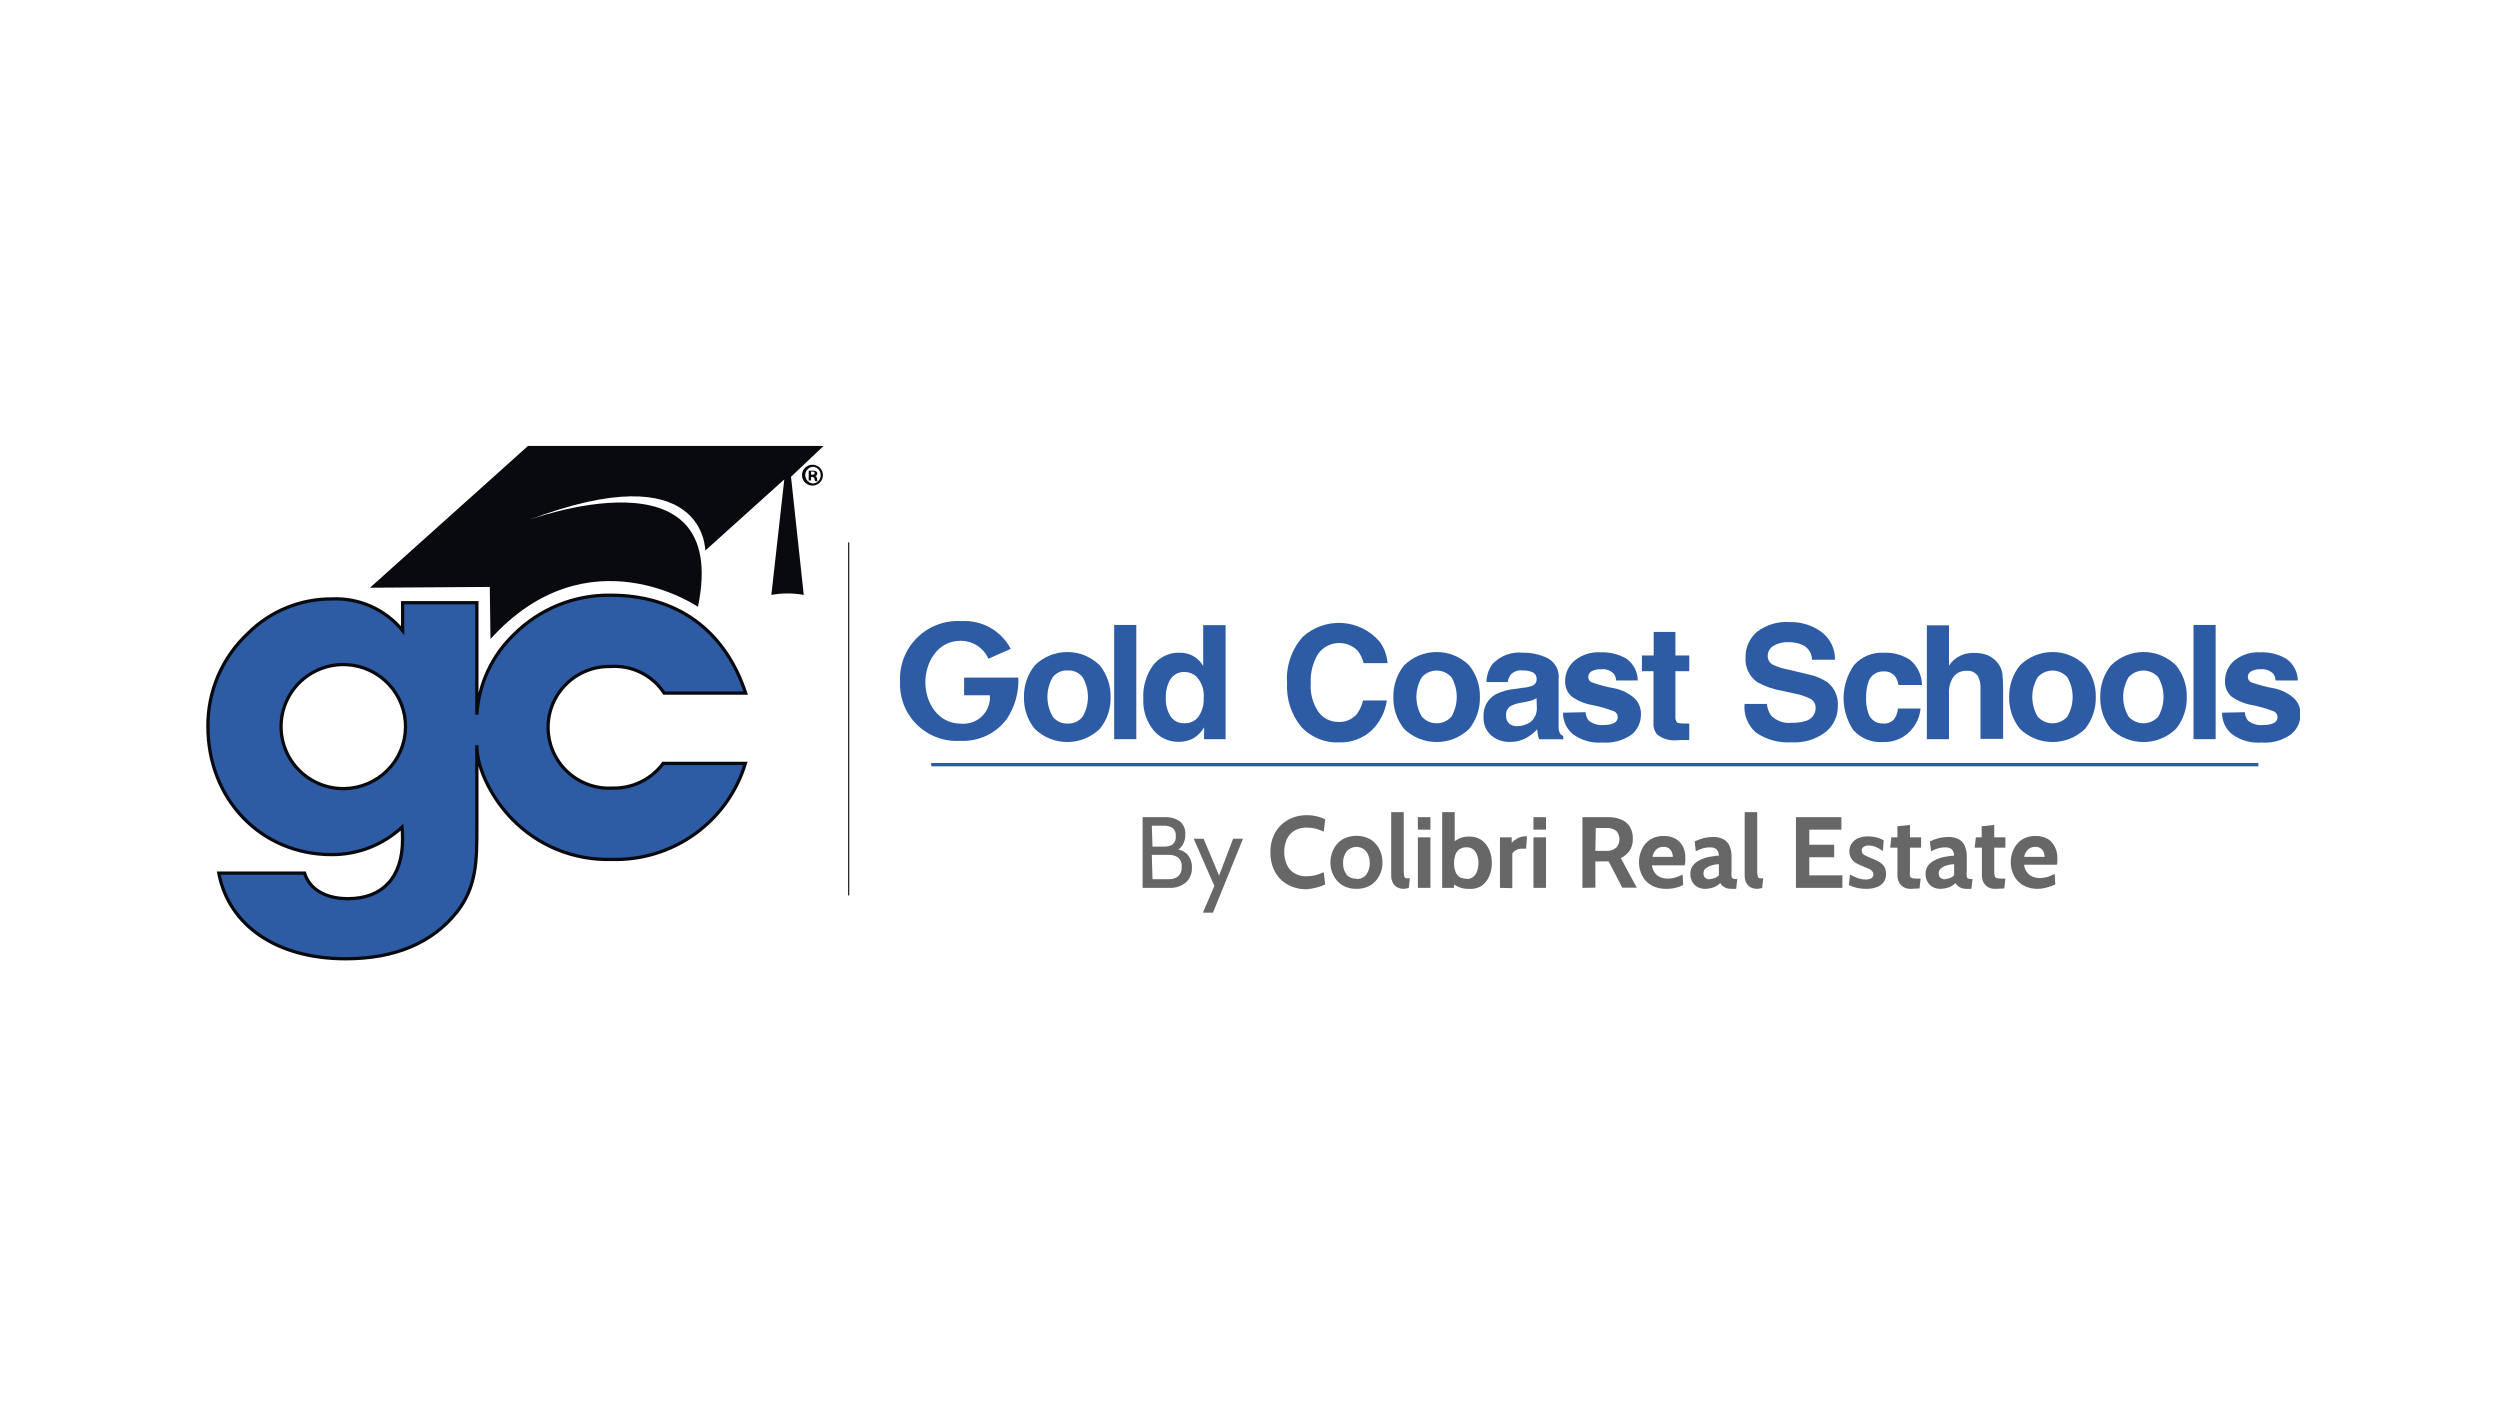 <?xml version="1.0" encoding="UTF-8"?>
<svg xmlns="http://www.w3.org/2000/svg" width="600" height="338" viewBox="0 0 600 338" fill="none">
  <g clip-path="url(#clip0_1797_40889)">
    <path d="M274.229 213.087V196.118H279.587C280.868 196.051 282.135 196.409 283.191 197.135C283.634 197.519 283.98 198.002 284.202 198.543C284.424 199.085 284.517 199.671 284.472 200.254C284.503 201.13 284.29 201.997 283.855 202.759C283.662 203.11 283.399 203.418 283.08 203.662C282.762 203.906 282.396 204.082 282.006 204.177L282.338 203.775C283.398 203.897 284.376 204.401 285.088 205.193C285.769 206.06 286.114 207.142 286.06 208.242C286.093 208.902 285.98 209.561 285.73 210.174C285.48 210.786 285.099 211.337 284.614 211.787C283.497 212.703 282.075 213.167 280.63 213.087H274.229ZM276.6 203.184H279.374C280.079 203.216 280.779 203.043 281.389 202.688C281.68 202.447 281.904 202.136 282.041 201.785C282.178 201.433 282.223 201.053 282.172 200.679C282.223 200.309 282.178 199.932 282.041 199.585C281.904 199.237 281.68 198.93 281.389 198.694C280.786 198.32 280.083 198.139 279.374 198.174H276.434L276.6 203.184ZM276.6 211.007H280.512C281.324 211.052 282.125 210.8 282.764 210.298C283.056 210.03 283.282 209.699 283.426 209.33C283.57 208.961 283.627 208.565 283.594 208.171C283.653 207.738 283.606 207.297 283.458 206.885C283.309 206.474 283.063 206.104 282.741 205.808C282.089 205.356 281.305 205.132 280.512 205.17H276.434L276.6 211.007Z" fill="#666766"></path>
    <path d="M288.693 219.042L291.444 212.637L286.488 201.293H288.859L292.582 210.132L295.949 201.293H298.32L291.112 219.042H288.693Z" fill="#666766"></path>
    <path d="M313.637 213.417C312.05 213.457 310.481 213.082 309.085 212.33C307.782 211.623 306.712 210.556 306.002 209.258C305.232 207.804 304.857 206.175 304.912 204.531C304.861 202.883 305.254 201.251 306.05 199.805C306.79 198.514 307.873 197.451 309.179 196.733C310.578 195.987 312.146 195.613 313.732 195.646C314.531 195.644 315.327 195.74 316.103 195.929C316.777 196.088 317.429 196.326 318.047 196.638L317.692 199.592C317.079 199.307 316.445 199.07 315.795 198.883C315.082 198.705 314.349 198.618 313.613 198.623C312.566 198.592 311.531 198.854 310.626 199.379C309.835 199.873 309.209 200.588 308.824 201.436C308.417 202.392 308.207 203.421 308.207 204.46C308.207 205.5 308.417 206.529 308.824 207.485C309.186 208.34 309.808 209.059 310.602 209.541C311.484 210.081 312.508 210.345 313.542 210.298C314.285 210.303 315.026 210.215 315.747 210.038C316.41 209.843 317.06 209.607 317.692 209.329L318.047 212.283C317.371 212.598 316.664 212.843 315.937 213.015C315.186 213.227 314.416 213.362 313.637 213.417Z" fill="#666766"></path>
    <path d="M325.539 213.323C324.36 213.356 323.194 213.062 322.172 212.472C321.255 211.896 320.517 211.078 320.038 210.109C319.54 209.145 319.287 208.073 319.303 206.989C319.287 205.89 319.54 204.803 320.038 203.822C320.517 202.853 321.255 202.035 322.172 201.459C323.206 200.886 324.369 200.585 325.551 200.585C326.734 200.585 327.897 200.886 328.93 201.459C329.847 202.035 330.586 202.853 331.064 203.822C331.563 204.803 331.815 205.89 331.799 206.989C331.815 208.073 331.563 209.145 331.064 210.109C330.586 211.078 329.847 211.896 328.93 212.472C327.901 213.065 326.727 213.359 325.539 213.323ZM325.539 210.959C325.992 210.989 326.444 210.907 326.858 210.722C327.271 210.536 327.632 210.253 327.91 209.896C328.486 209.1 328.778 208.135 328.74 207.155C328.785 206.158 328.493 205.176 327.91 204.366C327.621 204.019 327.259 203.739 326.849 203.548C326.439 203.356 325.992 203.257 325.539 203.257C325.087 203.257 324.64 203.356 324.23 203.548C323.82 203.739 323.458 204.019 323.168 204.366C322.586 205.176 322.293 206.158 322.338 207.155C322.3 208.135 322.592 209.1 323.168 209.896C323.456 210.235 323.822 210.501 324.235 210.67C324.648 210.838 325.095 210.905 325.539 210.865V210.959Z" fill="#666766"></path>
    <path d="M336.991 213.323C336.377 213.349 335.769 213.202 335.236 212.897C334.776 212.636 334.417 212.228 334.217 211.739C333.996 211.241 333.882 210.701 333.885 210.156V194.913H336.896V208.927C336.883 209.387 336.923 209.847 337.015 210.298C337.036 210.408 337.087 210.51 337.162 210.594C337.237 210.677 337.334 210.738 337.441 210.771C337.748 210.816 338.06 210.816 338.366 210.771L338.105 213.134L336.991 213.323Z" fill="#666766"></path>
    <path d="M340.287 199.119V196.118H343.298V199.119H340.287ZM340.287 213.086V200.963H343.298V213.086H340.287Z" fill="#666766"></path>
    <path d="M352.428 213.323C351.615 213.342 350.807 213.189 350.057 212.874C349.371 212.565 348.739 212.151 348.184 211.645L349.085 211.03L348.943 213.087H346.121V194.913H349.132V202.972L348.397 202.523C348.917 201.994 349.527 201.562 350.199 201.247C350.943 200.909 351.754 200.748 352.57 200.774C353.639 200.734 354.693 201.032 355.582 201.625C356.4 202.233 357.038 203.049 357.431 203.988C357.844 204.984 358.054 206.053 358.048 207.131C358.057 208.202 357.847 209.263 357.431 210.251C357.045 211.193 356.405 212.011 355.582 212.614C354.636 213.187 353.529 213.436 352.428 213.323ZM352.001 210.96C352.558 210.98 353.103 210.804 353.543 210.463C353.978 210.11 354.306 209.644 354.491 209.116C354.934 207.838 354.934 206.448 354.491 205.17C354.299 204.645 353.972 204.18 353.543 203.823C353.093 203.505 352.553 203.34 352.001 203.35C351.389 203.327 350.785 203.492 350.27 203.823C349.812 204.164 349.466 204.632 349.275 205.17C348.864 206.453 348.864 207.833 349.275 209.116C349.459 209.657 349.807 210.128 350.27 210.463C350.789 210.78 351.396 210.92 352.001 210.865V210.96Z" fill="#666766"></path>
    <path d="M359.99 213.087V200.963H362.812V202.263C363.193 201.861 363.633 201.518 364.116 201.247C364.67 200.9 365.312 200.72 365.965 200.727H366.487L366.274 203.681H365.752H365.23C364.741 203.675 364.259 203.797 363.831 204.035C363.458 204.223 363.152 204.52 362.954 204.886V213.157L359.99 213.087Z" fill="#666766"></path>
    <path d="M368.029 199.119V196.118H371.041V199.119H368.029ZM368.029 213.086V200.963H371.041V213.086H368.029Z" fill="#666766"></path>
    <path d="M379.789 213.086V196.118H386.025C387.073 196.097 388.114 196.29 389.084 196.685C389.939 197.013 390.664 197.611 391.147 198.387C391.662 199.259 391.917 200.259 391.882 201.27C391.927 202.314 391.645 203.347 391.075 204.224C390.534 204.962 389.817 205.555 388.989 205.949L392.83 213.039H389.344L386.072 206.729H382.895V213.039L379.789 213.086ZM382.895 204.201H385.266C385.739 204.253 386.217 204.211 386.673 204.077C387.129 203.943 387.553 203.72 387.922 203.421C388.404 202.866 388.669 202.157 388.669 201.424C388.669 200.69 388.404 199.981 387.922 199.427C387.187 198.88 386.274 198.628 385.361 198.718H382.99L382.895 204.201Z" fill="#666766"></path>
    <path d="M399.944 213.323C398.662 213.367 397.392 213.065 396.268 212.448C395.328 211.886 394.571 211.066 394.087 210.085C393.591 209.103 393.339 208.017 393.352 206.918C393.347 205.856 393.582 204.806 394.04 203.846C394.469 202.881 395.169 202.061 396.055 201.483C397.024 200.892 398.145 200.597 399.28 200.632C400.299 200.59 401.31 200.836 402.196 201.341C402.96 201.79 403.571 202.457 403.951 203.255C404.353 204.128 404.532 205.086 404.472 206.044C404.472 206.304 404.472 206.564 404.472 206.847L404.33 207.674H396.458C396.536 208.332 396.78 208.958 397.169 209.494C397.514 209.95 397.972 210.308 398.497 210.534C399.031 210.752 399.603 210.865 400.181 210.865C400.848 210.872 401.511 210.776 402.149 210.581C402.734 210.407 403.299 210.169 403.832 209.872L403.974 212.401C403.434 212.683 402.861 212.898 402.267 213.039C401.509 213.234 400.727 213.33 399.944 213.323ZM396.577 205.642H401.485C401.483 205.27 401.411 204.901 401.271 204.555C401.135 204.189 400.896 203.869 400.584 203.633C400.205 203.362 399.745 203.229 399.28 203.255C398.946 203.231 398.61 203.277 398.296 203.391C397.981 203.505 397.694 203.684 397.454 203.917C397.001 204.396 396.697 204.995 396.577 205.642Z" fill="#666766"></path>
    <path d="M409.214 213.323C408.595 213.334 407.983 213.187 407.436 212.897C406.895 212.614 406.45 212.179 406.156 211.645C405.824 211.045 405.661 210.368 405.681 209.683C405.665 209.067 405.83 208.459 406.156 207.934C406.491 207.439 406.927 207.021 407.436 206.706C407.961 206.375 408.527 206.113 409.12 205.926C409.715 205.738 410.326 205.604 410.945 205.524C411.464 205.441 411.986 205.386 412.51 205.358C412.535 204.807 412.349 204.266 411.989 203.846C411.514 203.486 410.922 203.317 410.329 203.373C409.792 203.373 409.258 203.444 408.74 203.586C408.137 203.775 407.551 204.012 406.986 204.295L406.725 201.932C407.431 201.592 408.17 201.323 408.93 201.128C409.661 200.959 410.408 200.872 411.159 200.868C411.977 200.845 412.79 201.015 413.53 201.365C414.195 201.692 414.729 202.233 415.047 202.901C415.43 203.796 415.609 204.764 415.569 205.737V209.022C415.532 209.454 415.532 209.889 415.569 210.321C415.575 210.426 415.606 210.528 415.66 210.618C415.714 210.709 415.788 210.785 415.877 210.841C416.088 210.926 416.314 210.966 416.541 210.959H416.944L416.683 213.323H415.569C415.159 213.333 414.751 213.277 414.36 213.157C414.033 213.044 413.728 212.876 413.459 212.661C413.217 212.456 413.016 212.207 412.866 211.928C412.418 212.397 411.866 212.753 411.253 212.968C410.598 213.197 409.909 213.316 409.214 213.323ZM410.471 210.959C410.812 210.943 411.149 210.871 411.467 210.747C411.868 210.61 412.233 210.383 412.534 210.085V207.391C411.955 207.416 411.382 207.511 410.827 207.674C410.314 207.824 409.832 208.064 409.404 208.383C409.224 208.523 409.078 208.702 408.98 208.907C408.881 209.112 408.831 209.338 408.835 209.565C408.82 209.768 408.848 209.972 408.917 210.163C408.987 210.355 409.096 210.53 409.238 210.676C409.597 210.949 410.046 211.075 410.495 211.03L410.471 210.959Z" fill="#666766"></path>
    <path d="M421.83 213.323C421.209 213.349 420.593 213.201 420.051 212.897C419.606 212.619 419.251 212.216 419.032 211.739C418.818 211.239 418.713 210.7 418.723 210.156V194.913H421.735V208.927C421.71 209.387 421.749 209.849 421.853 210.298C421.872 210.409 421.922 210.513 421.997 210.596C422.073 210.68 422.171 210.741 422.28 210.771C422.579 210.815 422.882 210.815 423.181 210.771L422.92 213.134L421.83 213.323Z" fill="#666766"></path>
    <path d="M431.029 213.086V196.118H441.936V199.119H434.23V202.735H440.205V205.737H434.23V210.085H442.173V213.086H431.029Z" fill="#666766"></path>
    <path d="M447.84 213.323C447.106 213.334 446.373 213.254 445.659 213.086C444.995 212.94 444.351 212.718 443.738 212.425L443.999 209.872C444.592 210.212 445.21 210.504 445.849 210.747C446.457 210.965 447.099 211.077 447.745 211.078C448.221 211.102 448.694 211.005 449.121 210.794C449.272 210.693 449.395 210.556 449.478 210.395C449.561 210.233 449.601 210.053 449.595 209.872C449.607 209.589 449.514 209.312 449.334 209.092C449.133 208.858 448.882 208.672 448.599 208.549C448.267 208.383 447.84 208.218 447.366 208.029C446.701 207.786 446.058 207.485 445.445 207.131C444.941 206.847 444.526 206.43 444.245 205.925C443.965 205.42 443.83 204.848 443.857 204.271C443.844 203.616 444.035 202.972 444.402 202.428C444.789 201.867 445.334 201.431 445.967 201.176C446.716 200.859 447.525 200.705 448.338 200.727C449.034 200.722 449.728 200.81 450.401 200.986C450.989 201.142 451.555 201.373 452.084 201.672L451.895 204.248C451.382 203.88 450.834 203.564 450.259 203.302C449.69 203.055 449.077 202.926 448.457 202.924C448.028 202.902 447.604 203.018 447.247 203.255C447.107 203.357 446.994 203.493 446.919 203.65C446.845 203.807 446.811 203.98 446.821 204.153C446.813 204.364 446.864 204.574 446.968 204.757C447.073 204.941 447.227 205.092 447.413 205.193C448.034 205.526 448.675 205.818 449.334 206.067C449.838 206.256 450.329 206.477 450.804 206.729C451.183 206.945 451.534 207.207 451.847 207.509C452.109 207.793 452.318 208.121 452.464 208.478C452.592 208.875 452.656 209.29 452.654 209.707C452.675 210.401 452.485 211.085 452.108 211.668C451.698 212.231 451.128 212.659 450.472 212.897C449.631 213.209 448.737 213.354 447.84 213.323Z" fill="#666766"></path>
    <path d="M458.628 213.323C457.981 213.355 457.338 213.199 456.778 212.874C456.327 212.568 455.96 212.153 455.711 211.669C455.498 211.192 455.385 210.678 455.379 210.156V203.444H453.648L453.909 200.963H455.379V198.293L458.391 197.985V200.963H461.07V203.444H458.391V208.927C458.339 209.367 458.339 209.811 458.391 210.251C458.419 210.372 458.48 210.482 458.568 210.57C458.656 210.658 458.767 210.719 458.888 210.747C459.293 210.838 459.707 210.877 460.121 210.865H460.951L460.691 213.228L458.628 213.323Z" fill="#666766"></path>
    <path d="M465.669 213.323C465.05 213.334 464.438 213.187 463.891 212.897C463.35 212.614 462.905 212.179 462.611 211.645C462.28 211.045 462.116 210.368 462.137 209.683C462.12 209.067 462.285 208.459 462.611 207.934C462.939 207.434 463.377 207.014 463.891 206.706C464.414 206.37 464.98 206.108 465.575 205.926C466.17 205.738 466.781 205.604 467.4 205.524C467.919 205.441 468.441 205.386 468.965 205.358C468.99 204.807 468.804 204.266 468.444 203.846C467.97 203.486 467.377 203.317 466.784 203.373C466.247 203.373 465.713 203.444 465.195 203.586C464.592 203.775 464.006 204.012 463.441 204.295L463.18 201.932C463.886 201.592 464.625 201.323 465.385 201.128C466.116 200.959 466.863 200.872 467.614 200.868C468.432 200.845 469.245 201.015 469.985 201.365C470.65 201.692 471.184 202.233 471.502 202.901C471.885 203.796 472.064 204.764 472.024 205.737V209.022C471.975 209.453 471.975 209.889 472.024 210.321C472.03 210.426 472.061 210.528 472.115 210.618C472.169 210.709 472.243 210.785 472.332 210.841C472.543 210.926 472.769 210.966 472.996 210.959H473.399L473.138 213.323H472.024C471.615 213.333 471.206 213.277 470.815 213.157C470.486 213.049 470.18 212.881 469.914 212.661C469.672 212.456 469.471 212.207 469.321 211.928C468.873 212.397 468.321 212.753 467.709 212.968C467.052 213.195 466.364 213.314 465.669 213.323ZM466.926 210.959C467.267 210.943 467.604 210.871 467.922 210.747C468.323 210.61 468.688 210.383 468.989 210.085V207.391C468.41 207.416 467.837 207.511 467.282 207.674C466.765 207.814 466.281 208.055 465.859 208.383C465.679 208.523 465.533 208.702 465.435 208.907C465.336 209.112 465.286 209.338 465.29 209.565C465.275 209.768 465.303 209.972 465.372 210.163C465.442 210.355 465.551 210.53 465.693 210.676C466.046 210.943 466.485 211.069 466.926 211.03V210.959Z" fill="#666766"></path>
    <path d="M478.901 213.323C478.254 213.355 477.612 213.199 477.052 212.874C476.6 212.568 476.233 212.153 475.985 211.669C475.771 211.192 475.658 210.678 475.653 210.156V203.444H473.922L474.206 200.963H475.605V198.293L478.617 197.985V200.963H481.296V203.444H478.617V208.927C478.604 209.371 478.644 209.816 478.735 210.251C478.763 210.372 478.825 210.482 478.913 210.57C479.001 210.658 479.112 210.719 479.233 210.747C479.638 210.838 480.052 210.877 480.466 210.865H481.296L481.035 213.228L478.901 213.323Z" fill="#666766"></path>
    <path d="M489.168 213.322C487.893 213.374 486.629 213.072 485.516 212.448C484.57 211.887 483.805 211.066 483.311 210.085C482.824 209.1 482.572 208.016 482.576 206.918C482.572 205.856 482.807 204.806 483.264 203.846C483.701 202.886 484.399 202.067 485.279 201.483C486.255 200.889 487.385 200.593 488.528 200.632C489.547 200.597 490.556 200.842 491.444 201.341C492.196 201.797 492.798 202.462 493.175 203.255C493.579 204.078 493.782 204.985 493.768 205.902C493.768 206.162 493.768 206.422 493.768 206.705C493.768 206.989 493.768 207.249 493.625 207.532H485.777C485.832 208.195 486.079 208.827 486.489 209.352C486.819 209.812 487.27 210.172 487.793 210.392C488.327 210.608 488.899 210.721 489.476 210.723C490.15 210.728 490.822 210.633 491.468 210.439C492.044 210.261 492.6 210.023 493.128 209.73L493.27 212.259C492.729 212.541 492.156 212.756 491.563 212.897C490.788 213.148 489.982 213.291 489.168 213.322ZM485.801 205.642H490.709C490.707 205.269 490.635 204.9 490.496 204.555C490.366 204.185 490.126 203.863 489.808 203.633C489.438 203.362 488.986 203.228 488.528 203.255C488.19 203.234 487.853 203.283 487.535 203.396C487.217 203.51 486.925 203.687 486.678 203.917C486.226 204.396 485.921 204.995 485.801 205.642Z" fill="#666766"></path>
    <path d="M263.962 174.92C261.872 176.951 259.068 178.088 256.149 178.088C253.23 178.088 250.427 176.951 248.337 174.92C246.595 172.77 245.679 170.072 245.752 167.31C245.695 164.551 246.61 161.858 248.337 159.7C250.412 157.641 253.221 156.485 256.149 156.485C259.078 156.485 261.887 157.641 263.962 159.7C265.689 161.858 266.603 164.551 266.546 167.31C266.619 170.072 265.703 172.77 263.962 174.92ZM259.836 171.989C260.669 170.552 261.107 168.922 261.107 167.263C261.107 165.603 260.669 163.973 259.836 162.536C259.416 161.997 258.871 161.566 258.247 161.282C257.624 160.998 256.941 160.869 256.256 160.906C255.568 160.869 254.881 160.998 254.254 161.282C253.627 161.566 253.077 161.996 252.652 162.536C251.82 163.973 251.381 165.603 251.381 167.263C251.381 168.922 251.82 170.552 252.652 171.989C253.072 172.537 253.62 172.974 254.248 173.262C254.876 173.55 255.565 173.681 256.256 173.644C256.943 173.682 257.629 173.551 258.253 173.262C258.878 172.974 259.421 172.537 259.836 171.989Z" fill="#2D5CA5"></path>
    <path d="M272.712 177.401H267.4V149.987H272.712V177.401Z" fill="#2D5CA5"></path>
    <path d="M286.393 157.455C287.378 158.022 288.195 158.837 288.764 159.819V150.035H294.146V177.401H288.977V174.589C288.351 175.666 287.462 176.568 286.393 177.212C285.275 177.794 284.025 178.079 282.765 178.039C281.611 178.045 280.471 177.788 279.431 177.289C278.392 176.789 277.48 176.06 276.766 175.156C275.112 173.062 274.27 170.445 274.395 167.783C274.215 164.873 275.053 161.992 276.766 159.629C277.52 158.663 278.494 157.889 279.607 157.372C280.72 156.854 281.941 156.607 283.168 156.652C284.295 156.634 285.407 156.911 286.393 157.455ZM287.697 171.895C288.551 170.619 288.967 169.101 288.882 167.57C288.98 166.601 288.863 165.622 288.54 164.703C288.216 163.785 287.694 162.948 287.009 162.253C286.253 161.619 285.294 161.276 284.306 161.284C283.632 161.244 282.96 161.385 282.359 161.693C281.758 162 281.252 162.463 280.892 163.033C280.121 164.358 279.743 165.874 279.801 167.405C279.717 168.978 280.105 170.541 280.916 171.895C281.278 172.446 281.781 172.891 282.372 173.186C282.964 173.481 283.623 173.614 284.282 173.573C284.948 173.61 285.613 173.476 286.211 173.182C286.81 172.888 287.321 172.444 287.697 171.895Z" fill="#2D5CA5"></path>
    <path d="M312.64 152.87C313.913 151.701 315.411 150.801 317.043 150.224C318.675 149.647 320.407 149.406 322.135 149.514C323.863 149.622 325.551 150.078 327.098 150.854C328.644 151.63 330.017 152.71 331.134 154.028C332.233 155.527 332.882 157.305 333.007 159.157H327.269C327.019 158.072 326.533 157.056 325.846 156.179C325.211 155.534 324.443 155.036 323.594 154.719C322.745 154.401 321.837 154.273 320.933 154.343C320.029 154.413 319.152 154.679 318.362 155.123C317.573 155.566 316.89 156.177 316.362 156.912C315.062 159.041 314.442 161.513 314.584 164.001C314.41 166.446 315.07 168.878 316.457 170.902C317.007 171.639 317.722 172.236 318.546 172.647C319.369 173.057 320.278 173.269 321.199 173.265C322.052 173.315 322.904 173.163 323.687 172.822C324.47 172.481 325.161 171.961 325.704 171.304C326.388 170.346 326.872 169.261 327.127 168.113H332.841C332.447 170.902 331.118 173.476 329.071 175.416C326.983 177.259 324.272 178.247 321.484 178.181C319.756 178.267 318.031 177.97 316.432 177.312C314.833 176.654 313.4 175.652 312.236 174.376C309.871 171.423 308.681 167.704 308.893 163.931C308.751 161.932 309.01 159.924 309.653 158.026C310.296 156.127 311.311 154.375 312.64 152.87Z" fill="#2D5CA5"></path>
    <path d="M352.617 174.92C350.523 176.952 347.716 178.09 344.793 178.09C341.87 178.09 339.062 176.952 336.968 174.92C335.25 172.759 334.344 170.067 334.407 167.31C334.344 164.554 335.25 161.862 336.968 159.7C339.047 157.64 341.86 156.483 344.793 156.483C347.725 156.483 350.538 157.64 352.617 159.7C354.336 161.862 355.241 164.554 355.178 167.31C355.241 170.067 354.336 172.759 352.617 174.92ZM348.349 171.989C349.182 170.552 349.62 168.922 349.62 167.263C349.62 165.604 349.182 163.973 348.349 162.536C347.904 162.033 347.357 161.631 346.744 161.355C346.131 161.079 345.466 160.936 344.793 160.936C344.12 160.936 343.455 161.079 342.842 161.355C342.228 161.631 341.681 162.033 341.236 162.536C340.385 163.967 339.935 165.6 339.935 167.263C339.935 168.926 340.385 170.559 341.236 171.989C341.681 172.492 342.228 172.895 342.842 173.171C343.455 173.447 344.12 173.59 344.793 173.59C345.466 173.59 346.131 173.447 346.744 173.171C347.357 172.895 347.904 172.492 348.349 171.989Z" fill="#2D5CA5"></path>
    <path d="M365.515 165.065C366.243 165.01 366.961 164.859 367.649 164.616C367.975 164.516 368.261 164.316 368.465 164.044C368.67 163.772 368.782 163.443 368.787 163.103C368.822 162.762 368.757 162.419 368.602 162.113C368.446 161.807 368.206 161.552 367.91 161.378C367.097 161.022 366.212 160.86 365.326 160.906C364.833 160.852 364.334 160.909 363.867 161.073C363.399 161.236 362.974 161.502 362.623 161.851C362.204 162.384 361.941 163.022 361.864 163.694H356.742C356.772 162.118 357.294 160.589 358.236 159.322C359.159 158.353 360.294 157.607 361.552 157.144C362.81 156.681 364.158 156.513 365.492 156.652C367.56 156.614 369.609 157.068 371.467 157.975C372.348 158.456 373.066 159.186 373.53 160.074C373.995 160.961 374.184 161.966 374.075 162.962V172.249C374.075 172.911 374.075 173.691 374.075 174.612C374.058 175.106 374.172 175.595 374.407 176.03C374.603 176.306 374.874 176.52 375.189 176.645V177.425H369.404C369.242 177.055 369.13 176.666 369.072 176.267C369.072 175.912 368.953 175.51 368.906 175.061C368.164 175.852 367.309 176.529 366.369 177.07C365.176 177.74 363.826 178.082 362.457 178.063C360.779 178.127 359.137 177.562 357.857 176.479C357.243 175.92 356.762 175.23 356.45 174.462C356.138 173.693 356.003 172.864 356.055 172.036C355.98 170.952 356.214 169.869 356.73 168.911C357.246 167.954 358.023 167.161 358.971 166.625C360.453 165.892 362.063 165.45 363.713 165.325L365.515 165.065ZM368.764 167.546C368.439 167.747 368.098 167.921 367.744 168.066C367.27 168.215 366.787 168.333 366.298 168.421L365.089 168.657C364.266 168.77 363.466 169.009 362.717 169.366C362.293 169.587 361.946 169.932 361.721 170.353C361.497 170.775 361.406 171.255 361.461 171.729C361.43 172.094 361.484 172.462 361.62 172.802C361.756 173.142 361.969 173.447 362.243 173.691C362.771 174.098 363.426 174.307 364.093 174.282C365.244 174.283 366.368 173.937 367.317 173.289C367.85 172.847 368.266 172.283 368.53 171.644C368.795 171.006 368.899 170.313 368.835 169.626L368.764 167.546Z" fill="#2D5CA5"></path>
    <path d="M380.548 170.926C380.575 171.656 380.832 172.359 381.283 172.935C381.793 173.347 382.381 173.654 383.013 173.836C383.644 174.019 384.305 174.074 384.958 173.998C385.771 174.021 386.58 173.868 387.329 173.549C387.603 173.433 387.838 173.239 388.002 172.991C388.167 172.743 388.254 172.452 388.254 172.155C388.27 171.881 388.209 171.608 388.08 171.366C387.95 171.125 387.756 170.923 387.519 170.784C385.717 170.072 383.851 169.534 381.947 169.177C380.176 168.853 378.504 168.125 377.062 167.05C376.579 166.58 376.201 166.012 375.956 165.384C375.711 164.756 375.603 164.084 375.639 163.411C375.637 162.491 375.835 161.581 376.22 160.745C376.605 159.908 377.167 159.165 377.868 158.566C379.62 157.14 381.846 156.423 384.104 156.557C386.277 156.46 388.433 156.984 390.316 158.07C391.16 158.664 391.85 159.449 392.328 160.362C392.807 161.274 393.06 162.287 393.067 163.316H387.874C387.839 162.731 387.642 162.167 387.305 161.686C386.914 161.297 386.441 161 385.92 160.816C385.399 160.632 384.844 160.566 384.294 160.622C383.47 160.567 382.647 160.748 381.923 161.142C381.704 161.278 381.523 161.466 381.395 161.688C381.267 161.911 381.196 162.162 381.188 162.418C381.174 162.691 381.241 162.962 381.38 163.197C381.519 163.432 381.724 163.622 381.97 163.742C383.774 164.389 385.63 164.879 387.519 165.207C389.277 165.574 390.911 166.388 392.261 167.57C392.774 168.065 393.178 168.661 393.447 169.32C393.717 169.979 393.846 170.687 393.826 171.399C393.849 172.335 393.659 173.264 393.268 174.115C392.878 174.967 392.298 175.719 391.573 176.314C389.54 177.731 387.076 178.4 384.602 178.205C382.065 178.421 379.535 177.707 377.489 176.196C376.734 175.567 376.13 174.778 375.72 173.887C375.309 172.996 375.104 172.025 375.118 171.044L380.548 170.926Z" fill="#2D5CA5"></path>
    <path d="M394.062 161.095V157.314H396.884V151.666H402.1V157.314H405.42V161.095H402.1V171.777C402.026 172.319 402.144 172.871 402.432 173.337C402.646 173.549 403.286 173.644 404.353 173.644H404.875H405.42V177.614H402.883C401.982 177.755 401.061 177.712 400.177 177.489C399.293 177.265 398.463 176.866 397.738 176.314C397.079 175.531 396.756 174.521 396.837 173.502V161.095H394.062Z" fill="#2D5CA5"></path>
    <path d="M424.057 168.941C424.14 169.963 424.501 170.943 425.1 171.776C425.742 172.403 426.515 172.881 427.363 173.175C428.212 173.469 429.115 173.572 430.009 173.478C431.148 173.504 432.284 173.353 433.376 173.029C434.074 172.842 434.689 172.426 435.12 171.846C435.55 171.267 435.771 170.559 435.747 169.839C435.754 169.412 435.646 168.991 435.433 168.621C435.22 168.25 434.911 167.944 434.537 167.735C433.334 167.126 432.048 166.696 430.72 166.459L427.732 165.797C425.617 165.452 423.579 164.74 421.71 163.694C420.775 163.027 420.028 162.13 419.542 161.091C419.056 160.052 418.847 158.905 418.936 157.762C418.911 156.611 419.14 155.468 419.608 154.414C420.075 153.361 420.768 152.422 421.639 151.665C423.916 149.917 426.764 149.075 429.629 149.302C432.328 149.242 434.97 150.073 437.146 151.665C438.179 152.439 439.013 153.447 439.578 154.606C440.143 155.765 440.423 157.041 440.394 158.33H434.869C434.872 157.595 434.666 156.875 434.276 156.252C433.886 155.629 433.327 155.129 432.664 154.808C431.585 154.322 430.41 154.088 429.226 154.123C427.954 154.051 426.689 154.364 425.598 155.021C425.191 155.269 424.853 155.616 424.617 156.029C424.381 156.442 424.253 156.909 424.247 157.384C424.232 157.839 424.35 158.288 424.586 158.678C424.821 159.068 425.165 159.382 425.575 159.582C426.743 160.102 427.968 160.483 429.226 160.716L433.968 161.851C435.67 162.178 437.285 162.854 438.71 163.836C439.519 164.519 440.154 165.382 440.566 166.355C440.978 167.327 441.154 168.383 441.082 169.437C441.101 170.629 440.849 171.81 440.344 172.891C439.839 173.972 439.094 174.924 438.165 175.676C435.814 177.468 432.891 178.349 429.937 178.157C426.906 178.353 423.897 177.52 421.402 175.794C420.437 174.948 419.689 173.885 419.219 172.693C418.749 171.501 418.57 170.215 418.699 168.941H424.057Z" fill="#2D5CA5"></path>
    <path d="M455.617 164.403C455.526 163.676 455.266 162.98 454.858 162.371C454.529 161.953 454.101 161.622 453.614 161.408C453.126 161.193 452.592 161.102 452.06 161.142C451.237 161.101 450.425 161.341 449.757 161.822C449.089 162.304 448.605 162.997 448.385 163.789C447.994 165.001 447.817 166.273 447.864 167.546C447.817 168.758 447.994 169.967 448.385 171.115C448.602 171.867 449.066 172.524 449.702 172.983C450.338 173.441 451.11 173.674 451.894 173.643C452.384 173.694 452.879 173.631 453.34 173.459C453.8 173.287 454.215 173.01 454.55 172.651C455.109 171.893 455.439 170.99 455.499 170.051H460.928C460.786 171.706 460.178 173.287 459.174 174.612C458.343 175.746 457.244 176.658 455.973 177.264C454.703 177.87 453.301 178.153 451.894 178.086C450.567 178.18 449.235 177.969 448.002 177.469C446.768 176.969 445.667 176.194 444.781 175.203C443.227 172.878 442.418 170.137 442.461 167.344C442.503 164.551 443.395 161.836 445.018 159.558C445.91 158.574 447.012 157.802 448.243 157.299C449.475 156.796 450.803 156.575 452.132 156.652C454.344 156.561 456.531 157.155 458.391 158.353C459.283 159.094 460.003 160.018 460.503 161.062C461.002 162.107 461.269 163.246 461.284 164.403H455.617Z" fill="#2D5CA5"></path>
    <path d="M477.027 157.243C478.023 157.677 478.889 158.361 479.541 159.228C480.073 159.919 480.423 160.731 480.56 161.591C480.71 162.893 480.774 164.204 480.75 165.514V177.33H475.32V165.065C475.356 164.152 475.169 163.244 474.775 162.418C474.507 161.938 474.104 161.548 473.614 161.295C473.125 161.043 472.572 160.94 472.024 161C471.419 160.961 470.813 161.069 470.259 161.316C469.706 161.563 469.221 161.942 468.847 162.418C468.055 163.595 467.672 164.998 467.757 166.412V177.401H462.445V150.082H467.757V159.748C468.419 158.734 469.345 157.917 470.436 157.384C471.43 156.921 472.516 156.687 473.613 156.699C474.776 156.653 475.937 156.838 477.027 157.243Z" fill="#2D5CA5"></path>
    <path d="M500.429 174.92C498.335 176.952 495.528 178.09 492.605 178.09C489.682 178.09 486.874 176.952 484.78 174.92C483.054 172.762 482.139 170.07 482.196 167.31C482.139 164.551 483.054 161.858 484.78 159.7C486.86 157.64 489.673 156.483 492.605 156.483C495.537 156.483 498.35 157.64 500.429 159.7C502.148 161.862 503.054 164.554 502.99 167.31C503.054 170.067 502.148 172.759 500.429 174.92ZM496.161 171.989C496.994 170.552 497.432 168.922 497.432 167.263C497.432 165.604 496.994 163.973 496.161 162.536C495.716 162.033 495.169 161.631 494.556 161.355C493.943 161.079 493.278 160.936 492.605 160.936C491.932 160.936 491.267 161.079 490.654 161.355C490.041 161.631 489.493 162.033 489.048 162.536C488.197 163.967 487.748 165.6 487.748 167.263C487.748 168.926 488.197 170.559 489.048 171.989C489.493 172.492 490.041 172.895 490.654 173.171C491.267 173.447 491.932 173.59 492.605 173.59C493.278 173.59 493.943 173.447 494.556 173.171C495.169 172.895 495.716 172.492 496.161 171.989Z" fill="#2D5CA5"></path>
    <path d="M522.245 174.92C520.151 176.952 517.343 178.09 514.42 178.09C511.497 178.09 508.69 176.952 506.596 174.92C504.886 172.756 503.988 170.064 504.059 167.31C503.995 164.554 504.901 161.862 506.619 159.7C508.698 157.64 511.512 156.483 514.444 156.483C517.376 156.483 520.189 157.64 522.268 159.7C523.987 161.862 524.892 164.554 524.829 167.31C524.886 170.07 523.971 172.762 522.245 174.92ZM517.977 171.989C518.809 170.552 519.247 168.922 519.247 167.263C519.247 165.604 518.809 163.973 517.977 162.536C517.532 162.033 516.984 161.631 516.371 161.355C515.758 161.079 515.093 160.936 514.42 160.936C513.747 160.936 513.082 161.079 512.469 161.355C511.856 161.631 511.308 162.033 510.863 162.536C510.012 163.967 509.563 165.6 509.563 167.263C509.563 168.926 510.012 170.559 510.863 171.989C511.308 172.492 511.856 172.895 512.469 173.171C513.082 173.447 513.747 173.59 514.42 173.59C515.093 173.59 515.758 173.447 516.371 173.171C516.984 172.895 517.532 172.492 517.977 171.989Z" fill="#2D5CA5"></path>
    <path d="M531.753 177.401H526.441V149.987H531.753V177.401Z" fill="#2D5CA5"></path>
    <path d="M538.771 170.926C538.798 171.656 539.055 172.359 539.506 172.935C540.017 173.347 540.605 173.654 541.236 173.836C541.867 174.019 542.528 174.074 543.181 173.998C544.034 174.038 544.886 173.885 545.671 173.549C545.934 173.436 546.161 173.252 546.327 173.018C546.493 172.784 546.591 172.51 546.61 172.224C546.63 171.939 546.57 171.653 546.438 171.399C546.306 171.145 546.106 170.933 545.861 170.784C544.059 170.072 542.193 169.534 540.288 169.177C538.517 168.853 536.846 168.125 535.404 167.05C534.925 166.578 534.552 166.009 534.311 165.381C534.069 164.753 533.965 164.082 534.005 163.411C533.998 162.492 534.192 161.583 534.573 160.747C534.953 159.91 535.512 159.166 536.21 158.566C537.962 157.14 540.188 156.423 542.446 156.557C544.619 156.46 546.775 156.984 548.658 158.07C549.514 158.657 550.216 159.44 550.707 160.352C551.198 161.265 551.463 162.281 551.48 163.316H546.145C546.109 162.731 545.912 162.167 545.576 161.686C545.188 161.299 544.719 161.003 544.202 160.819C543.686 160.635 543.134 160.568 542.588 160.622C541.765 160.571 540.943 160.751 540.217 161.142C539.999 161.278 539.818 161.466 539.689 161.688C539.561 161.911 539.49 162.162 539.482 162.418C539.468 162.691 539.535 162.962 539.674 163.197C539.813 163.432 540.019 163.622 540.265 163.742C542.068 164.389 543.925 164.879 545.813 165.207C547.572 165.574 549.206 166.388 550.555 167.57C551.068 168.065 551.472 168.661 551.742 169.32C552.011 169.979 552.14 170.687 552.12 171.399C552.135 172.345 551.928 173.282 551.517 174.135C551.105 174.989 550.5 175.735 549.749 176.314C547.716 177.731 545.251 178.4 542.778 178.205C540.241 178.417 537.713 177.703 535.665 176.196C534.909 175.568 534.304 174.78 533.893 173.888C533.483 172.997 533.278 172.025 533.294 171.044L538.771 170.926Z" fill="#2D5CA5"></path>
    <path d="M230.459 177.803C228.55 177.921 226.637 177.637 224.846 176.969C223.054 176.302 221.424 175.265 220.062 173.927C218.699 172.589 217.635 170.98 216.939 169.205C216.242 167.429 215.929 165.528 216.019 163.623C215.912 161.675 216.219 159.727 216.921 157.906C217.623 156.085 218.704 154.432 220.093 153.057C221.481 151.682 223.146 150.616 224.977 149.928C226.809 149.24 228.766 148.946 230.72 149.066C233.132 148.909 235.537 149.456 237.642 150.64C239.747 151.823 241.461 153.592 242.575 155.73L237.216 158.093C236.642 156.801 235.7 155.705 234.508 154.941C233.315 154.177 231.924 153.777 230.506 153.792C225.029 153.792 222.089 158.944 222.089 163.765C222.089 168.586 225.076 173.667 230.601 173.667C231.444 173.752 232.295 173.667 233.104 173.419C233.913 173.171 234.665 172.764 235.314 172.223C235.964 171.681 236.498 171.016 236.886 170.265C237.273 169.515 237.507 168.695 237.572 167.854V166.861H231.384V162.631H244.401C244.55 166.137 243.588 169.602 241.65 172.533C240.367 174.265 238.674 175.653 236.72 176.573C234.767 177.492 232.616 177.915 230.459 177.803Z" fill="#2D5CA5"></path>
    <path d="M223.488 183.522H542.019" stroke="#2D5CA5" stroke-width="0.8" stroke-miterlimit="10"></path>
    <path d="M195.059 111.537C195.553 111.551 196.032 111.71 196.436 111.993C196.839 112.277 197.15 112.673 197.33 113.132C197.509 113.59 197.549 114.092 197.444 114.573C197.339 115.054 197.094 115.494 196.74 115.837C196.386 116.18 195.938 116.412 195.453 116.503C194.967 116.594 194.466 116.541 194.01 116.349C193.555 116.157 193.167 115.837 192.894 115.426C192.621 115.016 192.475 114.535 192.475 114.042C192.474 113.707 192.542 113.376 192.673 113.067C192.803 112.758 192.995 112.479 193.236 112.245C193.477 112.012 193.762 111.829 194.075 111.707C194.389 111.585 194.723 111.528 195.059 111.537ZM195.059 112.033C194.565 112.087 194.109 112.321 193.777 112.689C193.445 113.058 193.262 113.535 193.262 114.03C193.262 114.525 193.445 115.003 193.777 115.372C194.109 115.74 194.565 115.974 195.059 116.027C195.315 116.024 195.569 115.97 195.804 115.868C196.039 115.766 196.251 115.618 196.427 115.433C196.604 115.248 196.742 115.03 196.833 114.791C196.924 114.552 196.965 114.297 196.956 114.042C196.965 113.784 196.923 113.526 196.831 113.284C196.739 113.042 196.599 112.821 196.421 112.634C196.242 112.447 196.027 112.297 195.789 112.194C195.551 112.091 195.295 112.036 195.035 112.033H195.059ZM194.656 115.318H194.087V112.955C194.411 112.936 194.735 112.936 195.059 112.955C195.356 112.929 195.655 112.995 195.913 113.144C195.99 113.206 196.052 113.286 196.093 113.376C196.134 113.466 196.153 113.565 196.15 113.664C196.144 113.806 196.093 113.943 196.003 114.053C195.913 114.164 195.79 114.243 195.652 114.279C195.889 114.279 196.031 114.538 196.102 114.893C196.174 115.247 196.102 115.413 196.292 115.484H195.652C195.56 115.297 195.496 115.098 195.462 114.893C195.456 114.832 195.438 114.772 195.408 114.718C195.379 114.664 195.338 114.617 195.289 114.579C195.24 114.541 195.184 114.514 195.124 114.499C195.064 114.484 195.002 114.481 194.941 114.491H194.656V115.318ZM194.656 113.924H194.941C195.249 113.924 195.51 113.924 195.51 113.57C195.51 113.215 195.344 113.191 194.988 113.191H194.656V113.924Z" fill="#090A0F"></path>
    <path d="M88.787 141.054L126.724 107.023H197.667L189.842 114.42L192.901 142.779C190.33 142.311 187.695 142.311 185.124 142.779L188.23 115.059L169.261 132.145C169.261 132.145 169.427 108.512 126.582 124.913C126.582 124.913 175.616 106.527 167.507 145.639C167.507 145.639 141.14 127.489 117.714 153.367L117.548 140.865L88.787 141.054Z" fill="#090A0F"></path>
    <path d="M146.997 189.147C145.033 189.254 143.067 188.967 141.217 188.301C139.366 187.636 137.67 186.605 136.227 185.272C134.785 183.939 133.627 182.33 132.822 180.541C132.017 178.752 131.581 176.82 131.541 174.859C131.502 172.899 131.858 170.951 132.59 169.131C133.322 167.311 134.414 165.656 135.801 164.266C137.188 162.876 138.841 161.778 140.663 161.038C142.485 160.298 144.438 159.932 146.404 159.96C148.945 159.767 151.491 160.257 153.777 161.379C156.063 162.502 158.004 164.215 159.398 166.341H178.959C173.909 151.122 162.362 142.85 146.523 142.85C142.219 142.794 137.948 143.601 133.964 145.226C129.98 146.85 126.364 149.257 123.334 152.303C118.059 157.361 114.885 164.211 114.442 171.493V144.647H96.636V151.358C94.601 148.848 92.001 146.85 89.048 145.528C86.094 144.206 82.869 143.596 79.635 143.748C75.897 143.727 72.192 144.447 68.736 145.867C65.279 147.287 62.141 149.379 59.505 152.02C56.439 154.881 54.003 158.346 52.35 162.194C50.697 166.042 49.863 170.19 49.902 174.376C49.902 191.817 62.658 205.099 79.516 205.099C85.816 205.161 91.897 202.799 96.493 198.505C96.592 199.502 96.632 200.505 96.612 201.506C96.612 210.676 91.704 215.686 83.5 215.686C77.999 215.686 74.253 213.323 73.091 209.542H52.51C54.881 222.067 66.333 230.102 82.954 230.102C94.644 230.102 103.559 226.415 109.534 219.042C114.442 212.897 114.442 206.517 114.442 198.576V178.866C114.442 184.987 118.544 192.148 122.978 196.638C126.047 199.79 129.739 202.273 133.82 203.929C137.902 205.584 142.284 206.377 146.689 206.257C153.853 206.488 160.894 204.355 166.716 200.188C172.539 196.022 176.818 190.055 178.888 183.215H159.161C157.76 185.104 155.924 186.63 153.806 187.662C151.689 188.695 149.354 189.204 146.997 189.147ZM82.717 189.265C80.71 189.308 78.714 188.948 76.849 188.206C74.985 187.463 73.289 186.353 71.865 184.943C70.44 183.532 69.315 181.85 68.558 179.997C67.8 178.143 67.426 176.156 67.456 174.155C67.486 172.154 67.921 170.179 68.734 168.35C69.548 166.52 70.723 164.872 72.189 163.505C73.656 162.138 75.384 161.08 77.27 160.394C79.157 159.708 81.163 159.407 83.168 159.511C87.029 159.712 90.662 161.396 93.303 164.211C95.944 167.026 97.386 170.751 97.328 174.604C97.27 178.458 95.715 182.138 92.99 184.872C90.265 187.606 86.583 189.181 82.717 189.265Z" fill="#2D5CA5" stroke="#090A0F" stroke-width="0.79" stroke-miterlimit="10"></path>
    <path d="M203.689 130.183V214.906" stroke="#090A0F" stroke-width="0.27" stroke-miterlimit="10"></path>
  </g>
  <defs>
    <clipPath id="clip0_1797_40889">
      <rect width="503" height="124" fill="white" transform="translate(49 107)"></rect>
    </clipPath>
  </defs>
</svg>
